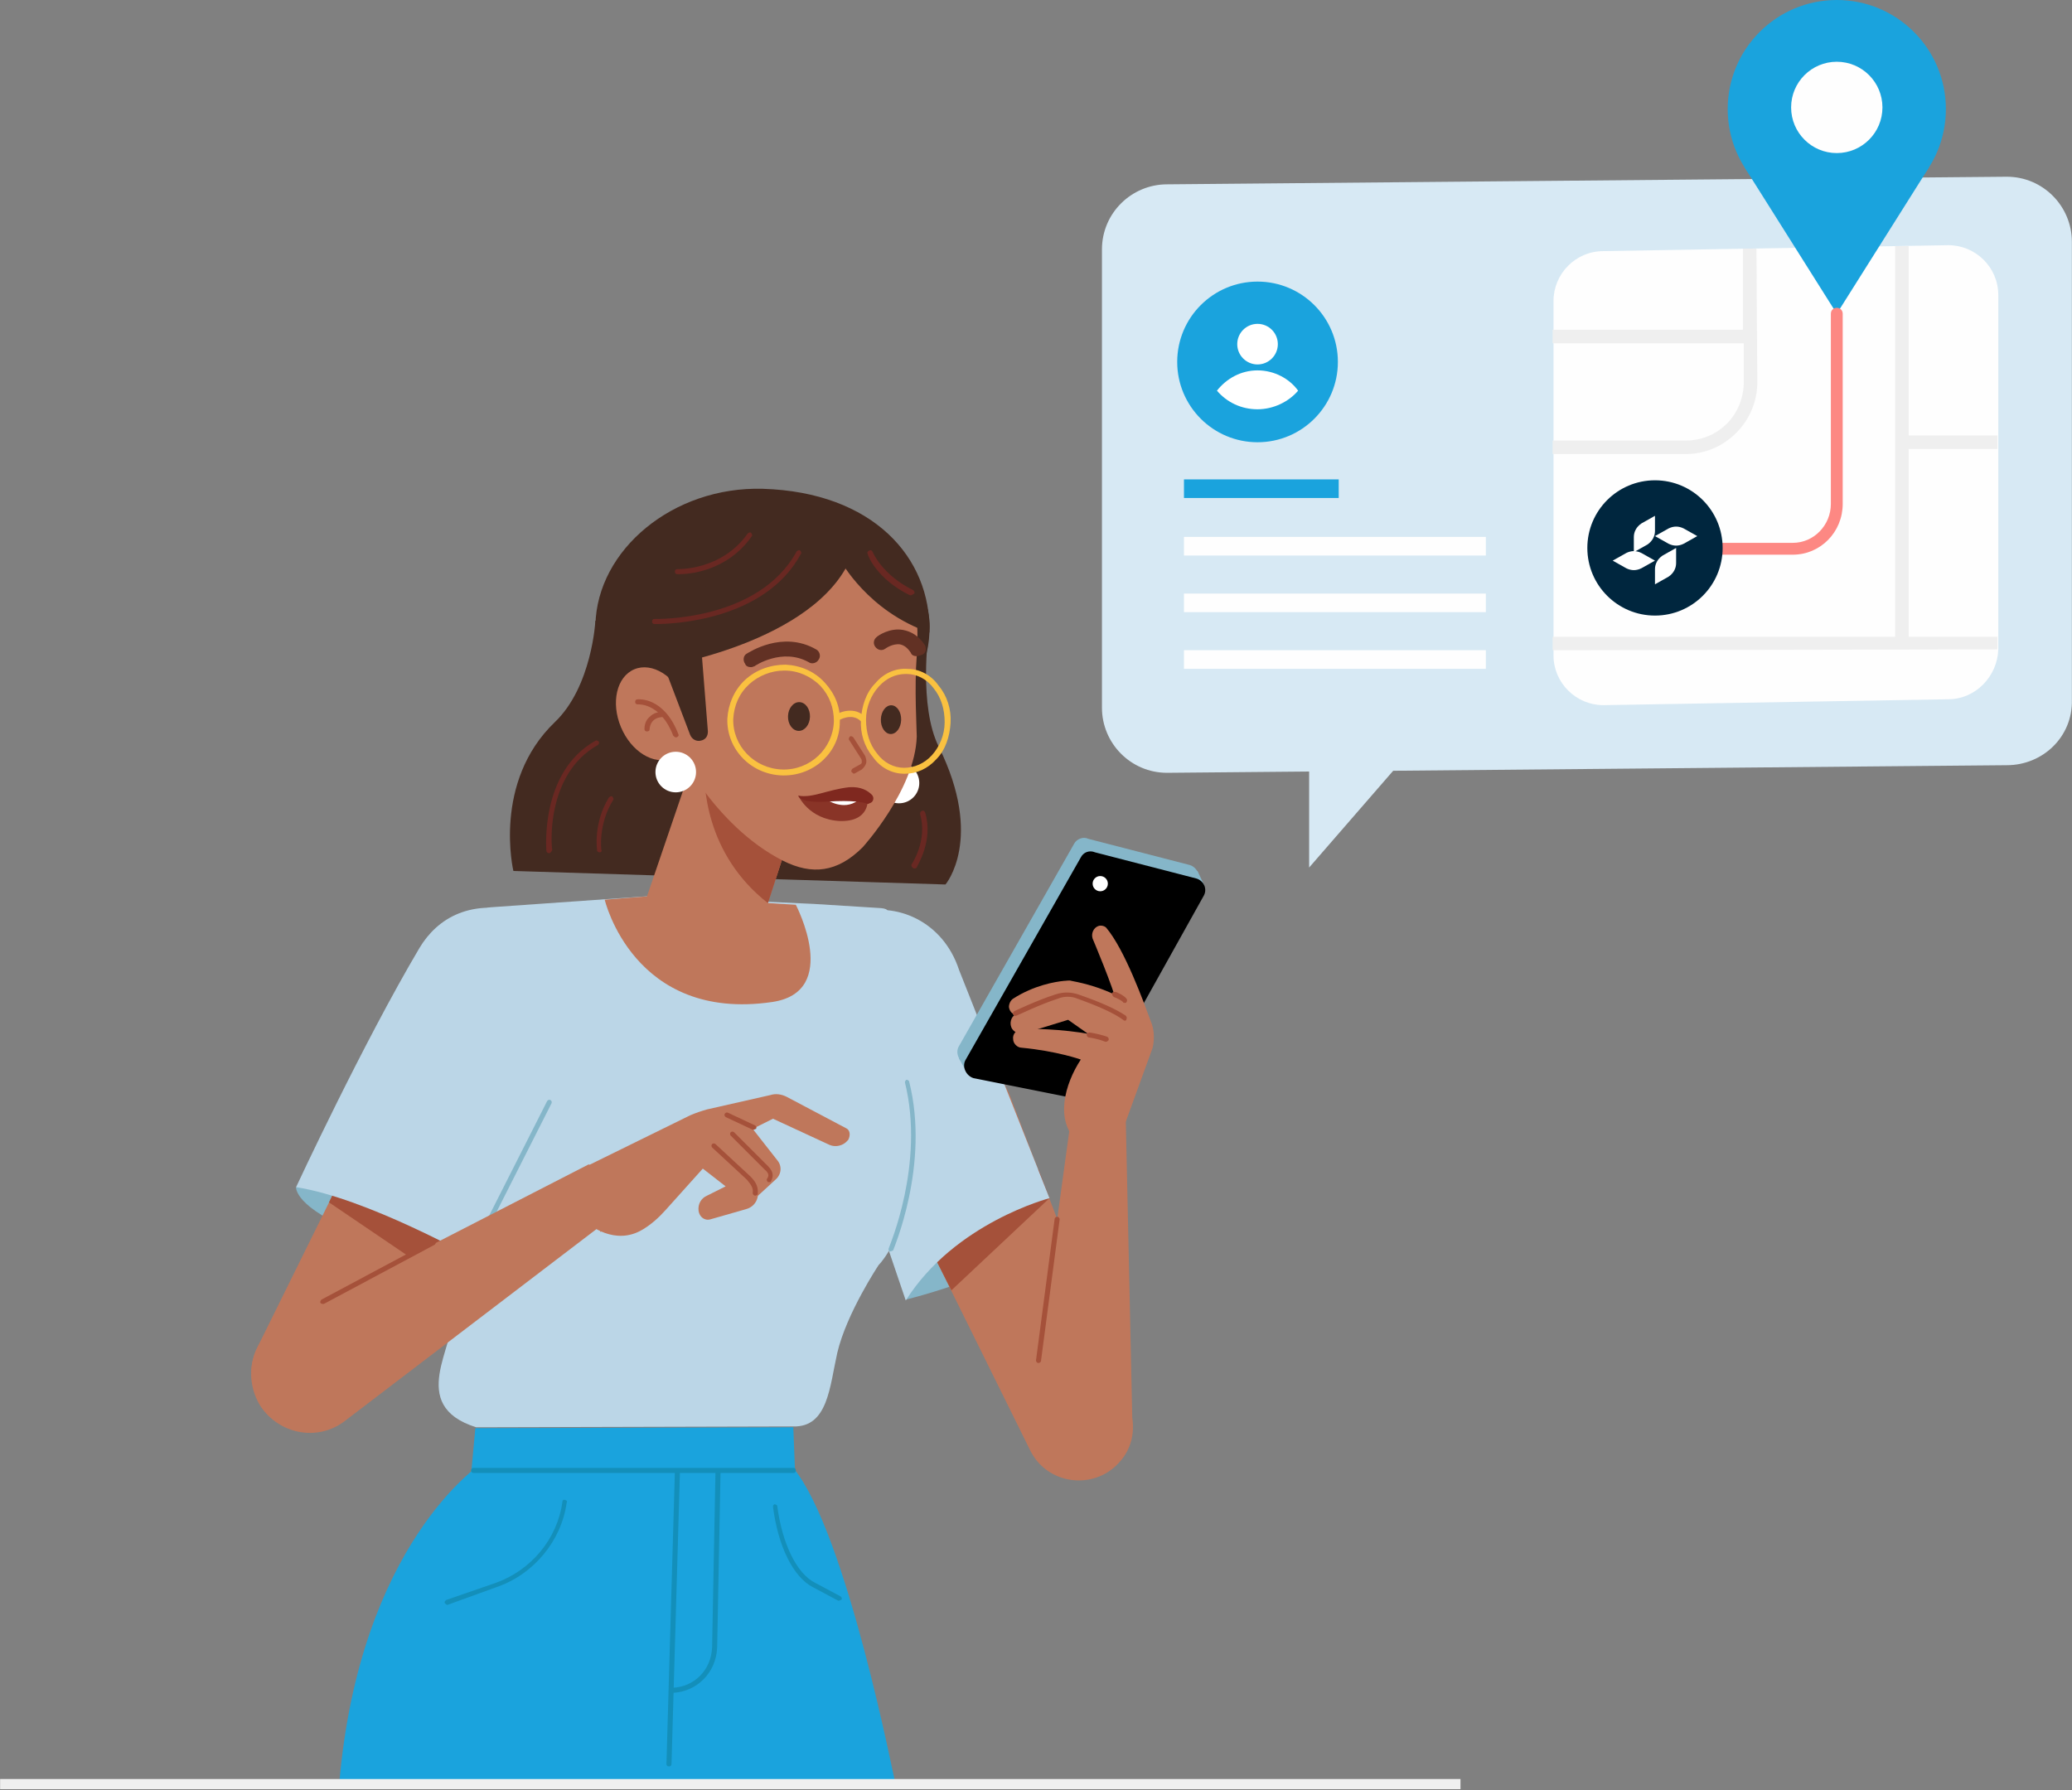 <?xml version="1.0" encoding="UTF-8"?> <svg xmlns="http://www.w3.org/2000/svg" width="405" height="350" viewBox="0 0 405 350" fill="none"><rect x="0" y="0" width="405" height="350" fill="#808080" stroke="none"/><g clip-path="url(#clip0_2731_48673)"><path d="M177.043 254.058C177.043 254.058 185.968 251.909 194.067 248.273L204.976 234.224L189.605 230.588L177.043 254.058Z" fill="#85B6C9"></path><path d="M218.696 285.957C213.736 291.411 204.645 290.254 201.34 283.478L172.415 224.966C168.779 217.198 173.241 208.107 181.506 205.958C188.282 204.305 195.224 207.942 197.538 214.553L220.679 274.883C222.167 278.85 221.504 282.982 218.696 285.957Z" fill="#BF775B"></path><path d="M202.992 228.602L179.852 240.171L185.966 252.237L205.14 234.221L202.992 228.602Z" fill="#A5513A"></path><path d="M205.141 234.227C205.141 234.227 186.629 239.02 177.043 254.226L153.406 184.641L167.622 178.525C175.06 176.211 184.316 180.013 187.456 189.599L205.141 234.227Z" fill="#BBD6E7"></path><path d="M155.06 286.958L142.333 286.462L94.069 286.132C94.069 286.132 70.268 301.67 66.301 348.777H175.061C174.894 348.777 165.638 299.85 155.06 286.958Z" fill="#1AA3DD"></path><path d="M130.762 345.308C130.431 345.308 130.266 345.142 130.266 344.812L131.919 287.457C131.919 287.126 132.084 286.961 132.414 286.961C132.745 286.961 132.91 287.126 132.91 287.457L131.257 344.812C131.257 345.142 131.092 345.308 130.762 345.308Z" fill="#138FBA"></path><path d="M131.422 330.928C131.256 330.928 130.926 330.763 130.926 330.432C130.926 330.101 131.091 329.936 131.422 329.936C135.719 329.771 139.025 326.465 139.19 322.001L139.851 287.457C139.851 287.126 140.017 286.961 140.347 286.961C140.678 286.961 140.843 287.126 140.843 287.457L140.182 322.001C140.017 326.961 136.215 330.763 131.422 330.928Z" fill="#138FBA"></path><path d="M87.455 313.736C87.29 313.736 87.125 313.571 86.959 313.406C86.794 313.24 86.959 312.91 87.29 312.744L96.877 309.439C103.819 306.958 108.943 300.844 109.934 293.57C109.934 293.24 110.265 293.076 110.43 293.24C110.761 293.24 110.926 293.57 110.761 293.737C109.769 301.173 104.315 307.786 97.042 310.265L87.455 313.736Z" fill="#138FBA"></path><path d="M163.986 312.907H163.821L158.863 310.262C155.061 308.279 152.086 302.328 151.094 294.56C151.094 294.23 151.26 294.063 151.425 294.063C151.59 294.063 151.921 294.23 151.921 294.395C152.912 301.833 155.722 307.618 159.359 309.436L164.317 312.08C164.482 312.246 164.648 312.411 164.482 312.741C164.317 312.741 164.152 312.907 163.986 312.907Z" fill="#138FBA"></path><path d="M126.466 175.212L95.888 177.362C89.772 177.858 81.177 198.849 81.673 204.965L88.284 257.196C89.276 262.815 79.359 274.717 93.078 279.013L155.061 278.849C161.838 279.013 162.168 271.081 163.656 264.468C165.474 256.7 171.755 247.279 171.755 247.279C171.755 247.279 184.151 235.378 176.713 197.196L172.251 182.817C171.094 179.84 175.556 177.858 172.251 177.526L159.028 176.701L126.466 175.212Z" fill="#BBD6E7"></path><path d="M116.381 121.335C116.381 121.335 115.719 134.227 108.447 141.17C96.216 152.905 100.348 170.26 100.348 170.26L184.809 172.904C184.809 172.904 192.414 163.979 183.487 145.963C179.52 138.029 181.504 123.649 181.504 123.649L116.381 121.335Z" fill="#432A20"></path><path d="M181.67 123.651C181.174 138.362 164.479 149.767 146.959 149.271C129.439 148.775 116.05 136.874 116.381 122.164C116.711 107.453 131.587 95.056 149.108 95.552C170.596 96.214 182.001 108.941 181.67 123.651Z" fill="#432A20"></path><path d="M175.721 157.034C177.912 157.034 179.688 155.258 179.688 153.069C179.688 150.878 177.912 149.102 175.721 149.102C173.53 149.102 171.754 150.878 171.754 153.069C171.754 155.258 173.53 157.034 175.721 157.034Z" fill="white"></path><path d="M136.052 147.119L126.465 175.217L145.473 190.754L154.233 163.812L136.052 147.119Z" fill="#BF775B"></path><path d="M137.705 148.614C137.375 153.407 137.871 166.96 150.102 176.548L154.234 163.82L137.705 148.614Z" fill="#A5513A"></path><path d="M131.92 145.466C131.92 145.466 139.358 161.334 153.077 168.276C158.696 171.085 163.655 170.591 168.614 165.631C168.614 165.631 178.861 154.392 179.193 143.979C179.193 142.491 178.696 134.557 179.193 128.111C179.522 123.318 179.193 120.012 178.861 117.698C178.532 115.714 177.043 114.227 175.061 113.896L161.837 102.491L130.598 121.499L131.92 145.466Z" fill="#BF775B"></path><path d="M131.261 148.219C134.714 146.775 135.884 141.712 133.876 136.912C131.867 132.112 127.44 129.392 123.988 130.836C120.535 132.281 119.364 137.343 121.373 142.143C123.381 146.944 127.808 149.663 131.261 148.219Z" fill="#BF775B"></path><path d="M132.086 144.142C131.921 144.142 131.756 143.977 131.59 143.812C129.111 137.366 124.813 137.696 124.648 137.696C124.318 137.696 124.152 137.531 124.152 137.2C124.152 136.87 124.318 136.704 124.648 136.704C124.813 136.704 129.772 136.209 132.582 143.481C132.747 143.812 132.582 143.977 132.252 144.142H132.086Z" fill="#A5513A"></path><path d="M126.465 142.985C126.134 142.985 125.969 142.82 125.969 142.489C125.969 141.332 126.465 140.506 127.126 140.01C128.117 139.018 129.605 139.184 129.605 139.184C129.936 139.184 130.101 139.349 130.101 139.679C130.101 140.01 129.936 140.175 129.605 140.175C129.274 140.175 127.126 140.175 126.96 142.655C126.96 142.82 126.795 142.985 126.465 142.985Z" fill="#A5513A"></path><path d="M132.084 154.892C134.275 154.892 136.051 153.116 136.051 150.925C136.051 148.734 134.275 146.958 132.084 146.958C129.893 146.958 128.117 148.734 128.117 150.925C128.117 153.116 129.893 154.892 132.084 154.892Z" fill="white"></path><path d="M136.218 115.879L138.367 142.986C138.367 143.978 137.871 144.64 136.88 144.804C136.053 144.969 135.227 144.474 134.896 143.647L127.293 123.647L136.218 115.879Z" fill="#432A20"></path><path d="M158.321 140.13C158.365 138.579 157.44 137.293 156.254 137.259C155.068 137.225 154.07 138.454 154.025 140.006C153.979 141.557 154.904 142.842 156.09 142.877C157.278 142.911 158.276 141.681 158.321 140.13Z" fill="#432A20"></path><path d="M176.143 140.739C176.188 139.188 175.336 137.905 174.241 137.873C173.146 137.841 172.222 139.073 172.177 140.625C172.133 142.176 172.984 143.459 174.079 143.491C175.174 143.522 176.098 142.291 176.143 140.739Z" fill="#432A20"></path><path d="M166.963 151.252C166.796 151.252 166.632 151.086 166.467 150.921C166.302 150.756 166.467 150.425 166.632 150.26L168.12 149.434C168.45 149.268 168.45 149.103 168.45 148.938C168.45 148.773 168.45 148.442 168.285 148.277L165.971 144.64C165.806 144.475 165.971 144.144 166.136 143.979C166.302 143.814 166.632 143.979 166.796 144.144L169.111 147.781C169.277 148.277 169.442 148.773 169.277 149.268C169.111 149.764 168.781 150.095 168.45 150.425L166.963 151.252Z" fill="#A5513A"></path><path d="M146.797 130.419C146.301 130.419 145.805 130.254 145.64 129.758C145.144 129.097 145.309 128.105 145.971 127.774C146.301 127.609 152.913 123.146 159.524 126.948C160.185 127.278 160.517 128.27 160.02 128.931C159.689 129.592 158.699 129.923 158.036 129.427C152.913 126.617 147.623 130.088 147.458 130.254C147.293 130.254 147.128 130.419 146.797 130.419Z" fill="#623124"></path><path d="M179.192 128.273C178.696 128.273 178.2 128.108 178.035 127.612C177.375 126.62 176.712 126.124 175.886 125.959C174.398 125.794 173.076 126.785 173.076 126.785C172.415 127.281 171.589 127.116 171.093 126.455C170.597 125.794 170.762 124.967 171.423 124.471C171.589 124.306 173.903 122.653 176.547 123.149C178.2 123.48 179.522 124.306 180.679 125.959C181.175 126.62 181.01 127.612 180.35 127.942C179.853 128.108 179.522 128.273 179.192 128.273Z" fill="#623124"></path><path d="M153.242 151.585C153.078 151.585 153.078 151.585 152.913 151.585C146.796 151.42 142.003 146.46 142.168 140.511C142.334 137.701 143.491 134.891 145.639 132.907C147.788 130.924 150.599 129.932 153.574 129.932C156.549 130.097 159.192 131.254 161.177 133.403C163.16 135.552 164.317 138.196 164.152 141.172C164.152 146.956 159.192 151.585 153.242 151.585ZM153.242 131.089C150.763 131.089 148.285 132.081 146.465 133.734C144.482 135.552 143.491 137.866 143.325 140.511C143.16 145.799 147.457 150.263 152.913 150.428C158.367 150.592 162.83 146.296 162.995 141.006C162.995 138.362 162.167 136.048 160.349 134.064C158.531 132.246 156.053 131.089 153.407 131.089C153.407 131.089 153.407 131.089 153.242 131.089Z" fill="#FAC140"></path><path d="M176.878 151.254H176.713C174.399 151.254 172.085 150.097 170.596 147.947C168.943 145.965 168.118 143.32 168.282 140.675C168.447 138.031 169.275 135.386 171.093 133.568C172.746 131.585 175.06 130.593 177.374 130.758C179.688 130.758 182.002 131.915 183.489 134.064C185.142 136.047 185.969 138.692 185.803 141.337C185.638 143.981 184.812 146.626 182.993 148.444C181.341 150.262 179.192 151.254 176.878 151.254ZM177.043 131.75C175.06 131.75 173.242 132.576 171.753 134.229C170.265 135.882 169.275 138.196 169.275 140.675C169.275 143.155 169.935 145.469 171.422 147.287C172.746 149.104 174.728 150.097 176.713 150.097C178.696 150.097 180.678 149.271 182.167 147.618C183.655 145.965 184.646 143.651 184.646 141.171C184.646 138.692 183.985 136.378 182.498 134.56C181.175 132.742 179.192 131.75 177.207 131.75C177.043 131.75 177.043 131.75 177.043 131.75Z" fill="#FAC140"></path><path d="M168.284 141.009C166.466 139.191 163.987 140.844 163.821 140.844L163.16 139.852C164.317 139.025 167.127 138.199 168.945 140.017L168.284 141.009Z" fill="#FAC140"></path><path d="M156.051 155.543C156.051 155.543 158.034 160.171 164.15 160.501C170.1 160.666 169.604 156.204 169.604 156.204L165.142 155.212C164.976 155.047 158.695 156.865 156.051 155.543Z" fill="#893427"></path><path d="M161.672 156.373C161.672 156.373 164.812 158.522 167.622 156.539V155.216L163.325 155.051L161.672 156.373Z" fill="white"></path><path d="M156.051 155.544C156.051 155.544 156.051 157.033 161.671 156.701C166.794 156.372 168.612 156.866 169.274 157.033C169.439 157.198 169.769 157.198 169.935 157.033C170.761 156.866 170.926 155.876 170.431 155.38C169.604 154.552 168.282 153.726 165.968 153.891C161.67 154.387 158.861 156.04 156.051 155.544Z" fill="#7F281F"></path><path d="M130.434 130.095C130.434 130.095 161.507 124.971 166.963 107.285L156.218 105.302L135.557 115.88L130.434 130.095Z" fill="#432A20"></path><path d="M164.316 109.6C164.316 109.6 169.605 119.517 181.672 123.65C181.672 123.65 181.672 123.65 181.672 123.484C182.499 114.889 173.076 102.823 163.655 101.832L153.242 103.815L164.316 109.6Z" fill="#432A20"></path><path d="M128.283 121.991C128.118 121.991 127.953 121.991 127.953 121.991C127.622 121.991 127.457 121.826 127.457 121.496C127.457 121.165 127.622 121 127.953 121C128.118 121 148.284 121.496 155.721 107.777C155.887 107.611 156.217 107.446 156.382 107.611C156.548 107.777 156.713 108.107 156.548 108.273C149.44 121.496 130.928 121.991 128.283 121.991Z" fill="#692822"></path><path d="M107.292 166.788C107.127 166.788 106.796 166.623 106.796 166.294C106.796 166.127 105.474 150.921 116.383 144.806C116.548 144.64 116.879 144.806 117.044 144.971C117.21 145.136 117.044 145.467 116.879 145.632C106.466 151.417 107.788 165.962 107.953 166.127C107.788 166.459 107.623 166.788 107.292 166.788Z" fill="#692822"></path><path d="M117.207 166.626C117.042 166.626 116.712 166.461 116.712 166.296C116.712 166.13 115.885 161.007 119.026 155.883C119.191 155.717 119.522 155.552 119.687 155.717C119.852 155.883 120.017 156.213 119.852 156.379C116.877 161.172 117.538 166.13 117.538 166.13C117.703 166.296 117.538 166.626 117.207 166.626Z" fill="#692822"></path><path d="M178.697 169.77C178.532 169.77 178.532 169.77 178.366 169.604C178.201 169.439 178.036 169.108 178.201 168.943C178.201 168.943 181.341 164.315 179.854 159.191C179.854 158.861 179.854 158.696 180.184 158.53C180.515 158.365 180.68 158.53 180.846 158.861C182.498 164.48 179.193 169.274 179.193 169.604C179.027 169.77 178.862 169.77 178.697 169.77Z" fill="#692822"></path><path d="M132.745 112.245C132.579 112.245 132.414 112.245 132.414 112.245C132.083 112.245 131.918 112.079 131.918 111.749C131.918 111.418 132.083 111.253 132.414 111.253C132.414 111.253 141.009 111.584 146.133 104.311C146.298 104.146 146.629 103.98 146.794 104.146C146.959 104.311 147.124 104.641 146.959 104.807C142.001 111.914 134.232 112.245 132.745 112.245Z" fill="#692822"></path><path d="M178.034 116.374H177.869C171.422 113.233 169.604 108.605 169.604 108.275C169.439 107.944 169.604 107.779 169.935 107.614C170.265 107.448 170.431 107.614 170.596 107.944C170.596 107.944 172.414 112.407 178.53 115.382C178.695 115.547 178.86 115.878 178.695 116.043C178.364 116.209 178.199 116.374 178.034 116.374Z" fill="#692822"></path><path d="M174.067 244.636H173.903C173.736 244.471 173.571 244.305 173.736 243.975C173.736 243.81 180.845 227.612 176.878 211.578C176.878 211.413 177.042 211.082 177.207 211.082C177.374 211.082 177.703 211.248 177.703 211.413C181.835 227.776 174.563 244.305 174.563 244.471C174.397 244.471 174.232 244.636 174.067 244.636Z" fill="#85B6C9"></path><path d="M57.87 232.075C57.87 232.075 57.374 236.042 70.431 241.165L75.721 230.918L65.473 227.28L57.87 232.075Z" fill="#85B6C9"></path><path d="M71.26 221L50.268 263.479C47.624 268.768 49.773 275.214 55.062 277.86C60.351 280.503 66.797 278.521 69.607 273.231L95.557 225.793L71.26 221Z" fill="#BF775B"></path><path d="M93.407 229.762L67.622 228.109L64.316 235.051L83.325 247.943L93.407 229.762Z" fill="#A5513A"></path><path d="M57.871 232.073C57.871 232.073 70.929 203.975 82.003 185.296C85.474 179.512 92.086 175.379 102.829 178.52C110.928 181.164 119.028 191.577 115.061 199.18L92.416 245.792C92.416 245.957 71.755 234.222 57.871 232.073Z" fill="#BBD6E7"></path><path d="M93.571 242.987H93.406C93.24 242.822 93.075 242.655 93.24 242.326C93.736 241.334 106.794 215.549 106.959 215.218C107.125 215.053 107.29 214.888 107.62 215.053C107.786 215.218 107.951 215.383 107.786 215.714C107.62 216.045 94.563 241.83 94.067 242.822C93.901 242.822 93.736 242.987 93.571 242.987Z" fill="#85B6C9"></path><path d="M115.058 227.622L55.224 258.365C49.274 261.505 47.29 269.108 50.927 274.893C54.563 280.349 62.001 281.835 67.29 277.868L125.802 233.24L115.058 227.622Z" fill="#BF775B"></path><path d="M114.562 238.858C115.058 239.352 120.182 243.651 125.637 240.345C127.29 239.352 128.777 238.031 130.1 236.544L137.372 228.445L141.835 231.916L138.199 233.734C137.042 234.23 136.381 235.387 136.546 236.709C136.711 237.866 137.703 238.691 138.86 238.362L145.802 236.377C148.282 235.717 148.943 232.742 147.125 230.924L139.19 223.32C138.199 222.328 136.711 222.163 135.554 222.989L122 231.255L114.562 238.858Z" fill="#BF775B"></path><path d="M165.306 220.513L153.736 214.397C152.744 213.901 151.587 213.736 150.596 214.066L138.199 216.876C137.042 217.207 136.05 217.537 134.893 218.033L115.059 227.785L117.373 240.843L139.025 226.463L147.455 234.397L151.587 230.595C152.744 229.603 152.91 227.95 151.918 226.793L147.125 220.678L151.091 218.694L162.165 223.818C163.322 224.314 164.81 223.984 165.636 222.992L165.802 222.827C166.298 221.835 166.132 220.843 165.306 220.513Z" fill="#BF775B"></path><path d="M147.619 233.732C147.29 233.732 147.125 233.401 147.125 233.236C147.29 232.244 146.794 231.583 145.968 230.591L139.19 224.311C139.025 224.145 139.025 223.815 139.19 223.649C139.356 223.484 139.686 223.484 139.852 223.649L146.629 229.93C147.455 230.757 148.282 231.748 148.116 233.401C148.116 233.567 147.786 233.732 147.619 233.732Z" fill="#A5513A"></path><path d="M150.43 231.09C150.265 231.09 150.265 231.09 150.1 231.09C149.934 230.923 149.769 230.594 149.934 230.427C150.265 229.933 150.43 229.437 149.438 228.609L142.827 221.998C142.662 221.834 142.662 221.502 142.827 221.338C142.992 221.173 143.323 221.173 143.488 221.338L150.1 227.948C151.422 229.272 151.091 230.263 150.595 231.09C150.761 230.923 150.595 231.09 150.43 231.09Z" fill="#A5513A"></path><path d="M147.29 220.844H147.125L141.835 218.365C141.67 218.201 141.505 218.034 141.67 217.705C141.835 217.54 142.001 217.373 142.331 217.54L147.62 220.019C147.786 220.183 147.951 220.348 147.786 220.68C147.62 220.68 147.455 220.844 147.29 220.844Z" fill="#A5513A"></path><path d="M62.993 254.888C62.828 254.888 62.662 254.723 62.662 254.723C62.497 254.557 62.662 254.227 62.828 254.061L84.48 242.492C84.646 242.326 84.976 242.492 85.141 242.657C85.307 242.822 85.141 243.153 84.976 243.318L63.323 254.888C63.158 254.888 62.993 254.888 62.993 254.888Z" fill="#A5513A"></path><path d="M92.912 279.181L92.086 288.108L155.392 287.446L155.06 279.017L92.912 279.181Z" fill="#1AA3DD"></path><path d="M155.06 287.944H92.582C92.251 287.944 92.086 287.779 92.086 287.448C92.086 287.117 92.251 286.952 92.582 286.952H155.06C155.392 286.952 155.556 287.117 155.556 287.448C155.556 287.779 155.392 287.944 155.06 287.944Z" fill="#138FBA"></path><path d="M234.068 170.262L235.39 173.071L232.911 173.898L232.25 170.096L234.068 170.262Z" fill="#85B6C9"></path><path d="M187.457 206.958L188.779 209.272L191.919 207.454L188.944 203.487L187.457 206.958Z" fill="#85B6C9"></path><path d="M209.935 164.974L187.457 204.478C186.629 205.801 187.457 207.619 188.944 208.116L209.605 212.248C210.762 212.577 211.754 212.081 212.415 211.091L233.903 172.577C234.728 171.256 234.068 169.603 232.579 169.106L212.745 163.984C211.754 163.488 210.431 163.984 209.935 164.974Z" fill="#85B6C9"></path><path d="M211.256 167.616L188.776 207.12C187.951 208.444 188.776 210.262 190.265 210.758L210.925 214.89C212.082 215.219 213.074 214.725 213.735 213.733L235.222 175.221C236.048 173.898 235.387 172.245 233.9 171.75L214.066 166.626C212.909 166.13 211.752 166.626 211.256 167.616Z" fill="black"></path><path d="M215.057 174.23C215.879 174.23 216.545 173.565 216.545 172.744C216.545 171.922 215.879 171.255 215.057 171.255C214.236 171.255 213.57 171.922 213.57 172.744C213.57 173.565 214.236 174.23 215.057 174.23Z" fill="white"></path><path d="M218.363 196.383C217.702 193.242 213.57 183.49 213.57 183.49C213.239 182.499 213.735 181.342 214.727 181.011C215.223 180.846 215.884 181.011 216.214 181.342C219.851 185.639 223.487 195.723 225.14 200.184C225.636 201.673 225.636 203.326 225.305 204.812L219.355 221.176C218.528 223.656 215.884 225.143 213.404 224.482C213.404 224.482 213.405 224.482 213.239 224.482C212.248 224.317 211.256 223.821 210.595 223.16C206.132 219.028 208.115 211.919 211.256 207.126C211.256 207.126 206.628 205.473 199.686 204.812C198.859 204.812 198.033 203.987 198.033 203.159C197.868 202.169 198.694 201.176 199.851 201.176C203.157 201.012 209.934 201.341 215.553 202.663L218.363 196.383Z" fill="#BF775B"></path><path d="M214.892 203.657L208.778 199.358L200.182 202.003C199.355 202.335 198.364 201.839 197.868 201.178C197.207 200.186 197.537 198.697 198.694 198.201C200.843 197.044 204.314 195.557 207.289 194.896C208.282 194.73 209.439 194.73 210.429 195.061C212.743 195.722 217.371 197.211 220.017 199.028L214.892 203.657Z" fill="#BF775B"></path><path d="M219.355 195.221C219.355 195.221 215.718 192.907 209.438 191.75C208.942 191.585 208.446 191.75 207.95 191.75C206.297 191.914 202.165 192.575 198.033 195.221C197.537 195.552 197.207 196.213 197.207 196.874C197.372 198.031 198.364 198.692 199.521 198.36L207.62 195.717C208.115 195.552 208.611 195.552 208.942 195.882L219.851 201.502L219.355 195.221Z" fill="#BF775B"></path><path d="M219.851 196.051C219.685 196.051 219.52 196.051 219.52 195.886C219.191 195.554 218.198 195.058 217.702 194.894C217.537 194.729 217.371 194.562 217.371 194.233C217.371 193.901 217.702 193.901 218.034 193.901C218.198 193.901 219.685 194.562 220.181 195.225C220.348 195.39 220.348 195.719 220.181 195.886C220.181 196.051 220.016 196.051 219.851 196.051Z" fill="#A5513A"></path><path d="M219.852 199.52C219.685 199.52 219.685 199.52 219.521 199.355C217.703 198.033 214.728 196.71 210.596 195.223C209.439 194.727 207.95 194.727 206.793 195.223C203.157 196.38 198.859 198.529 198.694 198.529C198.529 198.694 198.198 198.529 198.033 198.363C197.868 198.198 198.033 197.867 198.198 197.702C198.198 197.702 202.661 195.553 206.297 194.396C207.785 193.901 209.272 193.901 210.76 194.396C215.057 195.884 218.032 197.206 220.017 198.529C220.182 198.694 220.346 199.024 220.182 199.19C220.182 199.52 220.017 199.52 219.852 199.52Z" fill="#A5513A"></path><path d="M216.215 203.65H216.05C214.397 202.989 212.91 202.822 212.91 202.822C212.579 202.822 212.414 202.492 212.414 202.328C212.414 201.996 212.744 201.832 212.91 201.832C212.91 201.832 214.397 201.996 216.381 202.657C216.711 202.822 216.711 202.989 216.711 203.318C216.546 203.485 216.381 203.65 216.215 203.65Z" fill="#A5513A"></path><path d="M209.109 220.341L201.341 277.035C200.514 282.985 204.977 288.274 210.927 288.439C216.712 288.605 221.505 283.977 221.34 278.192L220.018 217.531L209.109 220.341Z" fill="#BF775B"></path><path d="M202.992 266.454C202.661 266.454 202.496 266.125 202.496 265.958L206.132 238.356C206.132 238.025 206.463 237.86 206.628 237.86C206.958 237.86 207.124 238.19 207.124 238.356L203.488 265.958C203.488 266.289 203.157 266.454 202.992 266.454Z" fill="#A5513A"></path><path d="M118.199 175.88L128.612 175.052L147.455 176.374L155.554 176.87C155.554 176.87 164.479 193.896 150.926 195.879C123.819 199.846 118.199 175.88 118.199 175.88Z" fill="#BF775B"></path><path d="M285.472 347.775H0.02V349.758H285.472V347.775Z" fill="#EFEFEF"></path><path d="M392.249 149.587L228.118 151.074C221.011 151.074 215.391 145.289 215.391 138.348V48.762C215.391 41.654 221.176 36.035 228.118 36.035L392.249 34.547C399.356 34.547 404.976 40.332 404.976 47.274V136.86C405.141 143.967 399.356 149.587 392.249 149.587Z" fill="#D7E9F4"></path><path d="M255.887 131.907V169.592L288.613 131.907H255.887Z" fill="#D7E9F4"></path><path d="M380.842 136.692L313.405 137.849C308.116 137.849 303.652 133.551 303.652 128.097V58.841C303.652 53.552 307.949 49.089 313.405 49.089L380.842 47.932C386.131 47.932 390.594 52.23 390.594 57.684V126.94C390.429 132.229 386.131 136.692 380.842 136.692Z" fill="#FEFEFE"></path><path d="M339.356 84.634C342 81.99 343.488 78.519 343.488 74.717L343.322 48.602H340.678V64.469H303.488V67.114H340.843V74.717C340.843 77.692 339.686 80.667 337.537 82.816C335.389 84.965 332.579 86.122 329.437 86.122H303.488V88.766H329.437C333.24 88.766 336.711 87.279 339.356 84.634Z" fill="#EFEFEF"></path><path d="M390.43 87.775V85.13H373.075V48.106H370.429V86.453V87.775V124.469H303.488V127.114L390.43 126.948V124.469H373.075V87.775H390.43Z" fill="#EFEFEF"></path><path d="M359.024 42.644C370.801 42.644 380.347 33.098 380.347 21.322C380.347 9.546 370.801 0 359.024 0C347.249 0 337.703 9.546 337.703 21.322C337.703 33.098 347.249 42.644 359.024 42.644Z" fill="#1AA3DD"></path><path d="M377.04 32.729L359.024 61.324L341.008 32.729H377.04Z" fill="#1AA3DD"></path><path d="M359.023 29.924C363.953 29.924 367.949 25.928 367.949 20.999C367.949 16.069 363.953 12.073 359.023 12.073C354.094 12.073 350.098 16.069 350.098 20.999C350.098 25.928 354.094 29.924 359.023 29.924Z" fill="#FEFEFE"></path><path d="M261.669 93.714H231.422V97.351H261.669V93.714Z" fill="#1AA3DD"></path><path d="M290.429 104.96H231.422V108.596H290.429V104.96Z" fill="#FEFEFE"></path><path d="M290.429 116.033H231.422V119.669H290.429V116.033Z" fill="#FEFEFE"></path><path d="M290.429 127.107H231.422V130.744H290.429V127.107Z" fill="#FEFEFE"></path><path d="M245.804 86.453C254.477 86.453 261.506 79.422 261.506 70.75C261.506 62.078 254.477 55.048 245.804 55.048C237.132 55.048 230.102 62.078 230.102 70.75C230.102 79.422 237.132 86.453 245.804 86.453Z" fill="#1AA3DD"></path><path d="M245.802 71.243C247.993 71.243 249.769 69.466 249.769 67.276C249.769 65.085 247.993 63.309 245.802 63.309C243.612 63.309 241.836 65.085 241.836 67.276C241.836 69.466 243.612 71.243 245.802 71.243Z" fill="white"></path><path d="M245.8 72.404C242.495 72.404 239.685 74.057 237.867 76.371C239.85 78.685 242.66 80.007 245.8 80.007C248.941 80.007 251.916 78.52 253.734 76.371C252.081 74.057 249.106 72.404 245.8 72.404Z" fill="white"></path><path d="M350.429 108.433H324.313C323.652 108.433 323.156 107.937 323.156 107.276C323.156 106.615 323.652 106.119 324.313 106.119H350.429C354.561 106.119 357.867 102.648 357.867 98.516V61.326C357.867 60.665 358.362 60.169 359.024 60.169C359.685 60.169 360.181 60.665 360.181 61.326V98.516C360.181 103.97 355.883 108.433 350.429 108.433Z" fill="#FD8883"></path><path d="M323.489 120.337C330.793 120.337 336.712 114.417 336.712 107.114C336.712 99.811 330.793 93.891 323.489 93.891C316.187 93.891 310.266 99.811 310.266 107.114C310.266 114.417 316.187 120.337 323.489 120.337Z" fill="#00263E"></path><path d="M315.223 109.595L317.868 108.107C318.859 107.611 319.851 107.611 320.843 108.107L323.487 109.595L320.843 111.082C319.851 111.578 318.859 111.578 317.868 111.082L315.223 109.595Z" fill="white"></path><path d="M323.488 104.8L326.134 103.312C327.126 102.816 328.116 102.816 329.109 103.312L331.754 104.8L329.109 106.288C328.116 106.783 327.126 106.783 326.134 106.288L323.488 104.8Z" fill="white"></path><path d="M323.488 114.223V111.247C323.488 110.256 323.984 109.264 324.977 108.603L327.62 107.115V110.09C327.62 111.082 327.126 112.074 326.134 112.735L323.488 114.223Z" fill="white"></path><path d="M319.355 107.942V104.967C319.355 103.975 319.852 102.983 320.844 102.322L323.487 100.834V103.81C323.487 104.801 322.991 105.793 322.001 106.454L319.355 107.942Z" fill="white"></path></g><defs><clipPath id="clip0_2731_48673"><rect width="404.959" height="350" fill="white" transform="translate(0.02)"></rect></clipPath></defs></svg> 